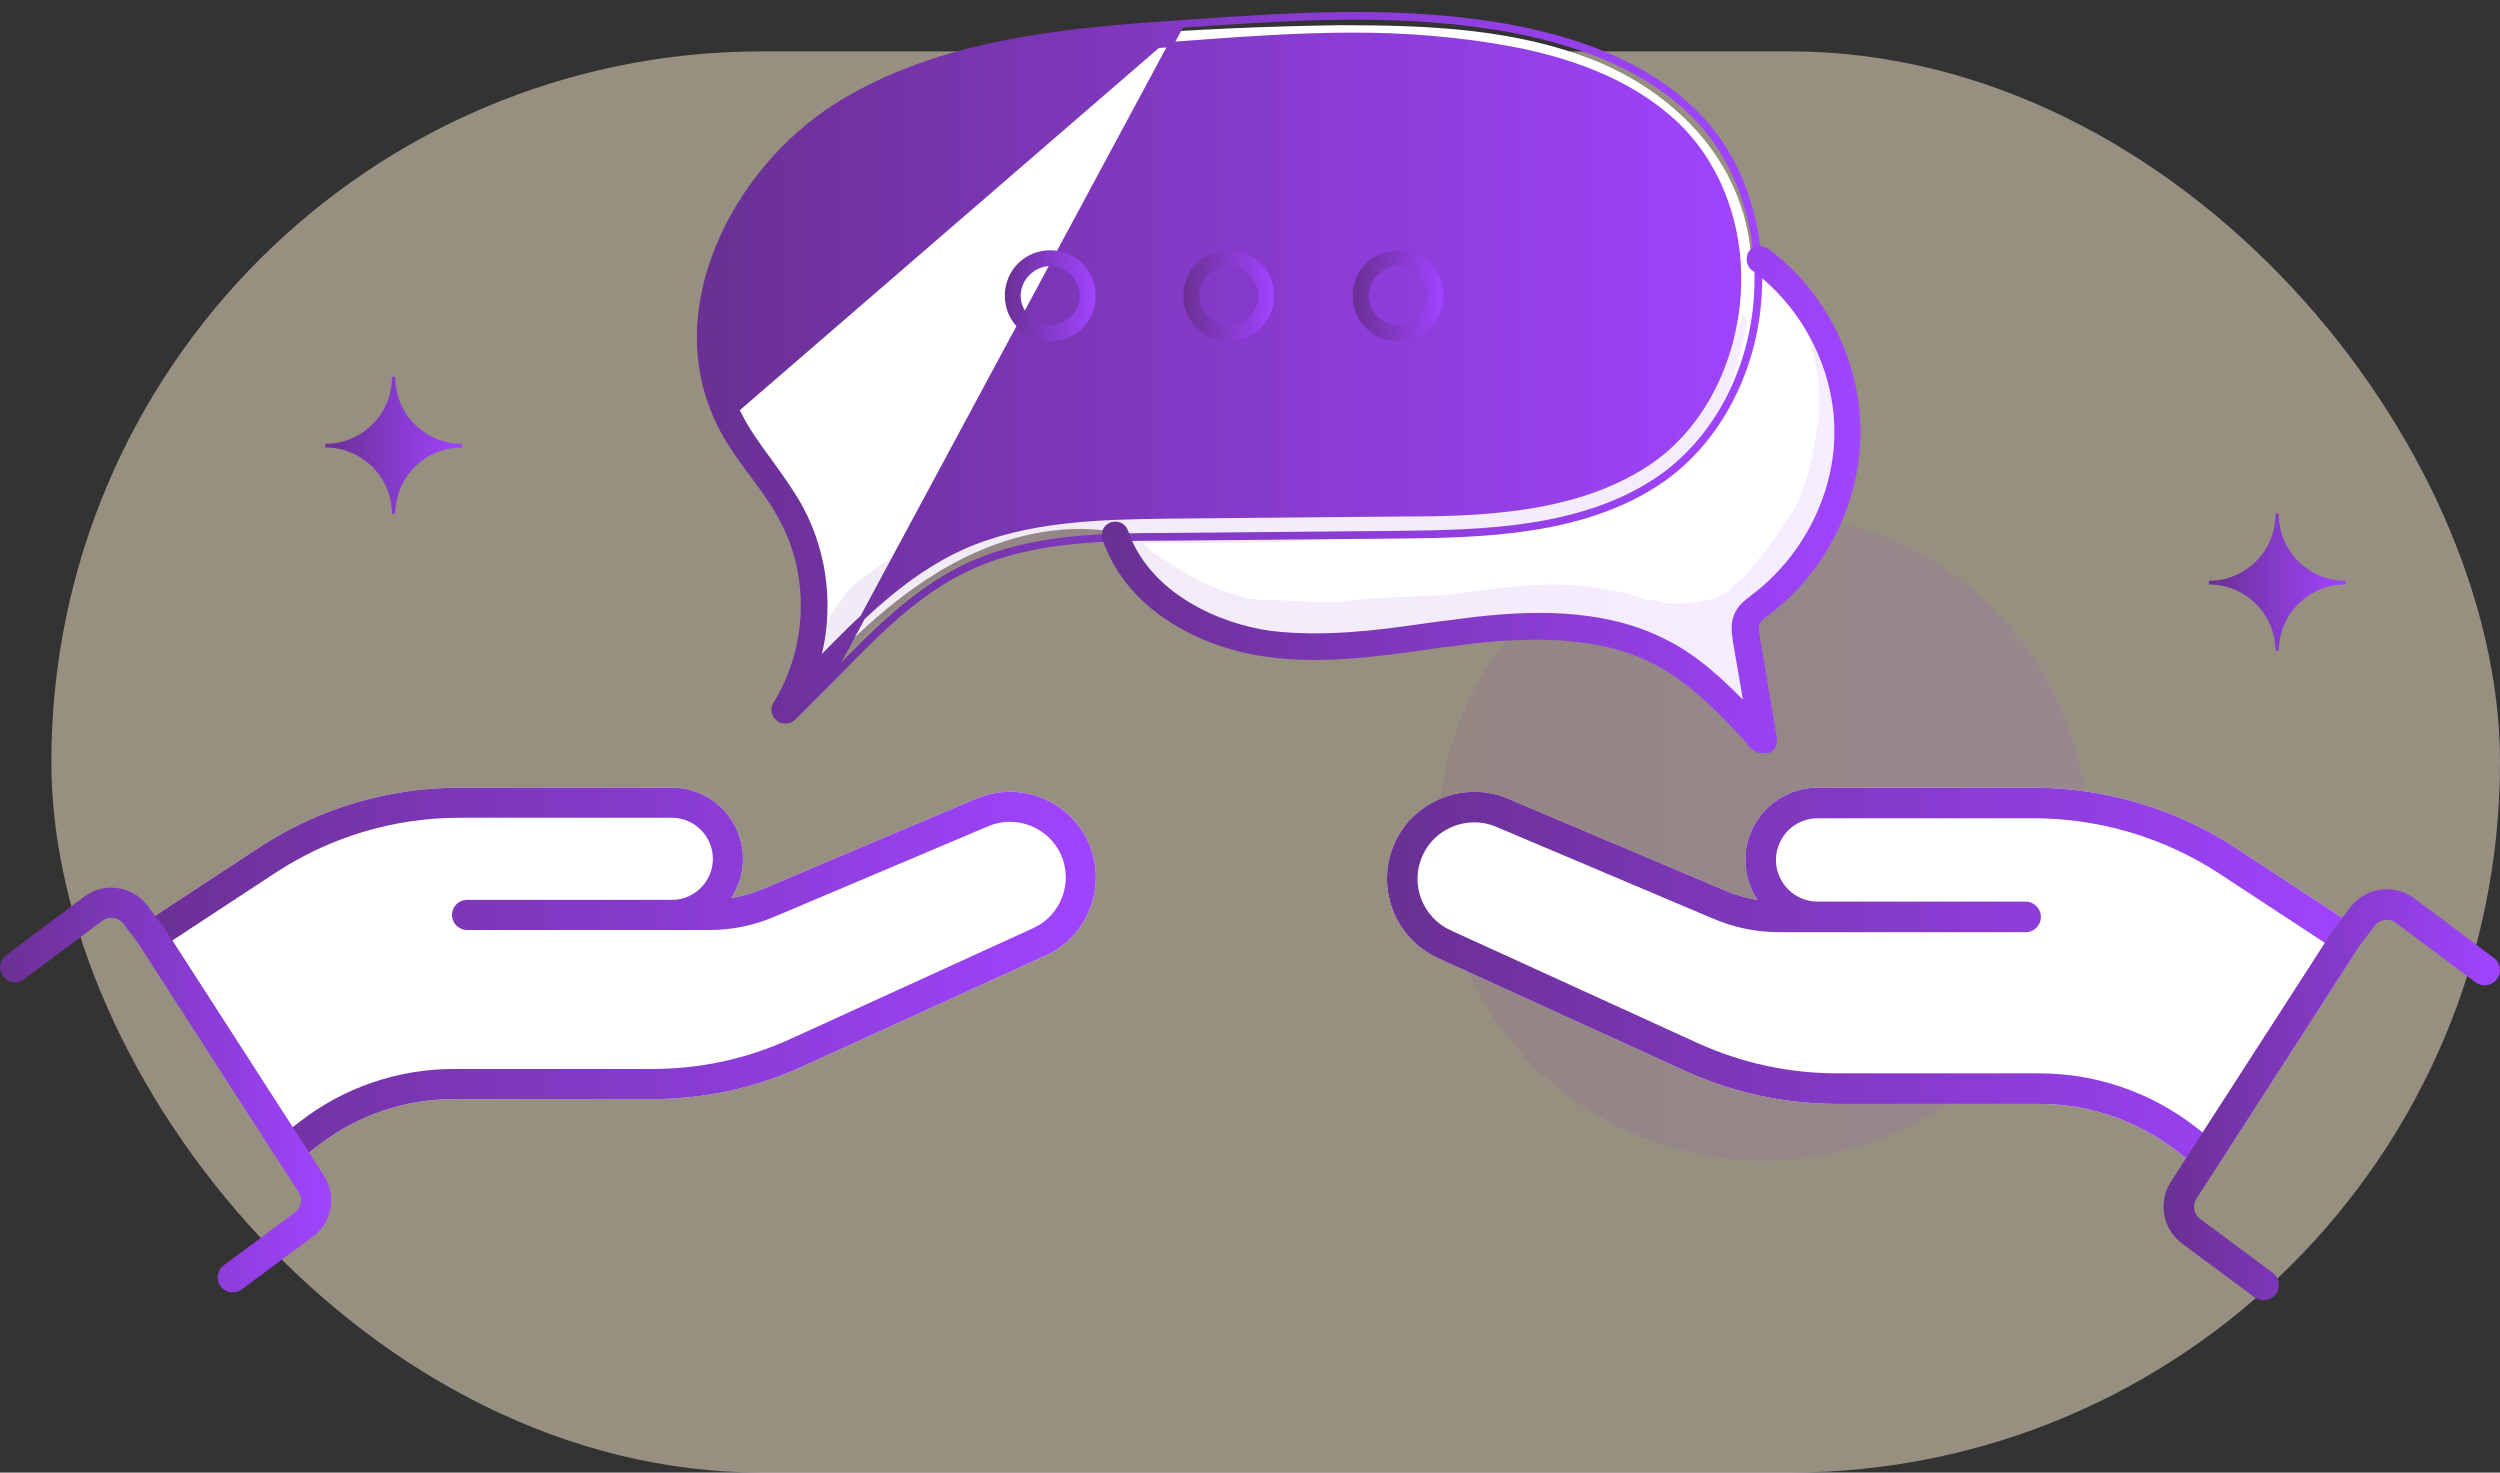 <svg width="146" height="86" viewBox="0 0 146 86" fill="none" xmlns="http://www.w3.org/2000/svg">
<rect x="0" y="0" width="146" height="86" fill="#333333" stroke="none"/>
<rect opacity="0.5" x="3" y="3" width="143" height="83" rx="41.5" fill="#FCEED1"/>
<path d="M121.934 48.892C121.934 59.325 113.442 67.783 102.968 67.783C92.492 67.783 84 59.325 84 48.892C84 38.457 92.492 30 102.968 30C113.442 30 121.934 38.457 121.934 48.892Z" fill="url(#paint0_linear_399_1203)" fill-opacity="0.1"/>
<path d="M118.726 46H106.152C103.825 46 101.931 47.894 101.931 50.22C101.931 51.083 102.191 51.886 102.636 52.554C102.001 52.452 101.379 52.274 100.779 52.02L88.069 46.64C85.535 45.57 82.56 46.739 81.439 49.252C80.305 51.791 81.442 54.796 83.973 55.952L98.363 62.521C101.193 63.811 104.206 64.469 107.319 64.469H119.115C121.986 64.469 124.816 65.436 127.087 67.194L128.319 68.148C128.516 68.302 128.769 68.362 129.016 68.323C129.262 68.28 129.48 68.137 129.615 67.927L137.756 55.29C138.021 54.878 137.905 54.329 137.496 54.062L130.646 49.564C127.095 47.233 122.974 46 118.726 46Z" fill="white"/>
<path d="M106.152 52.655C104.808 52.655 103.716 51.563 103.716 50.22C103.716 48.878 104.808 47.785 106.152 47.785H118.726C122.624 47.785 126.407 48.915 129.666 51.055L135.777 55.067L128.643 66.143L128.179 65.784C125.599 63.784 122.38 62.684 119.115 62.684H107.319C104.464 62.684 101.7 62.083 99.103 60.898L84.714 54.329C83.07 53.579 82.332 51.628 83.069 49.978C83.797 48.347 85.729 47.586 87.374 48.283L100.083 53.662C101.302 54.177 102.593 54.44 103.918 54.44H118.296C118.788 54.44 119.188 54.041 119.188 53.547C119.188 53.055 118.788 52.655 118.296 52.655H106.152ZM118.726 46H106.152C103.825 46 101.931 47.894 101.931 50.22C101.931 51.083 102.191 51.886 102.636 52.554C102.001 52.452 101.379 52.274 100.779 52.02L88.069 46.64C85.535 45.57 82.56 46.739 81.439 49.252C80.305 51.791 81.442 54.796 83.973 55.952L98.363 62.521C101.193 63.811 104.206 64.469 107.319 64.469H119.115C121.986 64.469 124.816 65.436 127.087 67.194L128.319 68.148C128.516 68.302 128.769 68.362 129.016 68.323C129.262 68.28 129.48 68.137 129.615 67.927L137.756 55.29C138.021 54.878 137.905 54.329 137.496 54.062L130.646 49.564C127.095 47.233 122.974 46 118.726 46Z" fill="url(#paint1_linear_399_1203)"/>
<path d="M139.392 51.931C138.577 51.931 137.772 52.301 137.246 53.002L136.292 54.272L126.781 69.014C126.014 70.196 126.3 71.781 127.432 72.622L131.662 75.759C132.059 76.053 132.617 75.969 132.91 75.575C133.204 75.177 133.12 74.619 132.726 74.326L128.495 71.19C128.117 70.909 128.022 70.38 128.279 69.986L129.613 67.929L137.756 55.29L138.674 54.071C138.969 53.677 139.53 53.598 139.924 53.892L144.569 57.364C144.963 57.658 145.521 57.578 145.816 57.185C146.111 56.79 146.031 56.232 145.637 55.936L140.992 52.463C140.513 52.104 139.95 51.931 139.392 51.931Z" fill="url(#paint2_linear_399_1203)"/>
<path d="M16.867 67.995C16.816 67.995 16.767 67.99 16.717 67.982C16.475 67.939 16.26 67.797 16.128 67.591L8.111 55.148C7.85 54.744 7.964 54.202 8.368 53.938L15.112 49.508C18.609 47.213 22.667 46 26.85 46H39.234C41.525 46 43.388 47.865 43.388 50.156C43.388 51.005 43.133 51.794 42.694 52.454C43.319 52.353 43.932 52.178 44.524 51.927L57.038 46.63C59.533 45.575 62.463 46.728 63.566 49.202C64.683 51.703 63.565 54.663 61.073 55.8L46.902 62.268C44.115 63.541 41.148 64.187 38.084 64.187H26.466C23.64 64.187 20.852 65.14 18.618 66.871L17.404 67.81C17.249 67.93 17.059 67.995 16.867 67.995Z" fill="white"/>
<path d="M10.059 54.928L17.086 65.835L17.541 65.481C20.082 63.512 23.253 62.429 26.466 62.429H38.084C40.895 62.429 43.616 61.837 46.172 60.671L60.343 54.202C61.961 53.463 62.687 51.542 61.962 49.917C61.245 48.312 59.344 47.56 57.724 48.248L45.208 53.545C44.004 54.054 42.735 54.311 41.432 54.311H27.275C26.788 54.311 26.395 53.918 26.395 53.433C26.395 52.947 26.788 52.554 27.275 52.554H39.234C40.555 52.554 41.632 51.479 41.632 50.156C41.632 48.833 40.555 47.757 39.234 47.757H26.85C23.011 47.757 19.286 48.87 16.077 50.978L10.059 54.928ZM16.867 67.995C16.816 67.995 16.767 67.99 16.717 67.982C16.475 67.939 16.26 67.797 16.128 67.591L8.111 55.148C7.85 54.744 7.964 54.202 8.368 53.938L15.112 49.508C18.609 47.213 22.667 46 26.85 46H39.234C41.525 46 43.388 47.865 43.388 50.156C43.388 51.005 43.133 51.794 42.694 52.454C43.319 52.353 43.932 52.178 44.524 51.927L57.038 46.63C59.533 45.575 62.463 46.728 63.566 49.202C64.683 51.703 63.565 54.663 61.073 55.8L46.902 62.268C44.115 63.541 41.148 64.187 38.084 64.187H26.466C23.64 64.187 20.852 65.14 18.618 66.871L17.404 67.81C17.249 67.93 17.059 67.995 16.867 67.995Z" fill="url(#paint3_linear_399_1203)"/>
<path d="M13.591 75.478C13.322 75.478 13.056 75.355 12.884 75.123C12.595 74.733 12.677 74.184 13.067 73.895L17.233 70.803C17.604 70.527 17.699 70.008 17.446 69.619L16.131 67.594L8.112 55.148L7.209 53.948C6.918 53.559 6.367 53.481 5.979 53.771L1.405 57.191C1.015 57.481 0.466 57.401 0.175 57.014C-0.115 56.626 -0.036 56.076 0.352 55.784L4.925 52.364C6.087 51.494 7.742 51.731 8.614 52.893L9.554 54.145L18.919 68.663C19.676 69.828 19.395 71.388 18.278 72.215L14.113 75.305C13.956 75.422 13.773 75.478 13.591 75.478Z" fill="url(#paint4_linear_399_1203)"/>
<path d="M46.28 40.964C48.07 38.002 48.316 34.238 46.897 31.091C45.972 29.055 44.429 27.327 43.195 25.414C41.961 23.501 41.035 21.28 41.467 18.873C41.776 17.207 42.208 15.541 42.886 13.998C44.737 9.926 48.378 6.841 52.451 4.99C56.523 3.138 61.028 2.398 65.532 2.028C69.79 1.719 73.986 1.534 78.243 1.472C83.365 1.472 88.61 1.658 93.361 3.632C95.706 4.619 97.804 6.1 99.408 8.013C101.012 9.926 102.061 12.332 102.247 14.862C103.234 15.294 104.036 16.035 104.776 16.899C107.06 19.552 108.17 23.254 107.738 26.71C107.306 30.227 105.332 33.497 102.432 35.472C102.247 35.595 102 35.78 101.876 36.027C101.815 36.212 101.876 36.459 101.876 36.706C102.185 38.681 102.432 40.593 102.617 42.568C101.506 41.828 100.581 40.84 99.531 40.038C96.693 37.755 92.991 36.459 89.227 36.459C86.265 36.459 83.303 37.076 80.341 37.323C77.379 37.632 74.294 37.632 71.456 36.706C68.617 35.78 66.026 33.744 64.853 31.029C61.274 30.474 57.572 31.646 54.549 33.559C51.463 35.472 48.933 38.125 46.28 40.902V40.964Z" fill="white"/>
<g opacity="0.1">
<path d="M107.925 23.995C107.801 22.39 107.369 20.786 106.814 19.305C106.382 18.873 106.012 18.38 105.703 17.824C105.518 17.516 105.395 17.207 105.271 16.96C104.654 17.207 105.148 17.948 105.271 18.441C105.518 19.367 105.827 20.292 106.012 21.218C106.32 22.514 106.32 24.18 106.074 25.167C105.95 26.463 105.395 28.684 104.778 29.733C103.544 31.646 103.05 32.263 101.692 33.867C101.569 33.867 101.507 33.991 101.384 34.053C101.26 34.176 101.075 34.361 100.952 34.546C100.52 34.793 100.335 34.855 99.78 35.04C98.916 35.225 98.792 35.287 97.682 35.225C97.558 35.225 97.496 35.225 97.373 35.225C97.003 35.225 96.571 34.978 96.201 35.04C96.016 35.04 95.831 34.916 95.645 34.855C94.658 34.546 93.671 34.361 92.622 34.238C89.29 33.867 85.587 34.67 84.538 34.731C82.626 34.855 79.047 34.916 78.245 35.163C76.825 35.225 75.406 35.04 73.925 35.04C73.678 35.04 73.432 35.04 73.185 34.978C73.061 34.978 72.876 34.978 72.753 34.916C70.84 34.361 69.976 33.991 68.125 32.757C67.446 32.387 67.199 32.202 66.767 31.708C69.421 31.708 72.012 31.77 74.666 31.646C78.368 31.399 82.132 31.276 85.834 30.967C88.919 30.906 92.313 30.104 94.164 29.301C96.633 28.314 99.471 26.34 100.952 22.761C101.322 21.835 101.569 20.848 101.816 19.86C101.878 19.552 101.939 19.243 102.001 18.935C102.001 19.367 102.063 18.688 101.939 18.503C101.939 18.503 101.878 18.441 101.816 18.38C101.754 18.565 101.631 18.75 101.569 18.997C101.199 19.799 100.767 20.539 100.15 21.218C99.656 21.773 99.286 22.452 98.669 23.007C98.669 23.007 98.669 23.007 98.607 23.007C97.928 23.871 97.311 24.365 96.077 25.291C95.645 25.599 92.745 27.697 88.179 28.067C87.315 28.129 86.451 28.252 85.587 28.252C85.402 28.252 83.304 28.499 82.194 28.623C80.404 28.869 78.553 28.931 76.702 28.993C74.172 29.24 71.642 29.301 69.112 29.301C67.446 29.301 65.718 29.178 64.052 29.178C62.325 29.178 60.597 29.425 58.931 29.795C57.141 30.289 55.784 30.597 53.686 31.646C52.637 32.202 51.65 32.819 50.724 33.497C50.107 33.991 49.428 34.423 49.058 35.163C49.058 35.102 49.058 35.04 48.935 35.287C48.503 35.965 48.564 35.719 48.379 36.151C48.379 36.151 48.379 36.089 48.379 36.027C47.947 36.768 47.392 37.446 46.898 38.187C46.898 38.434 46.775 38.742 46.713 38.989C46.713 39.174 46.651 39.297 46.59 39.483C46.775 39.915 47.269 40.1 47.762 40.038C48.318 39.297 48.935 38.557 49.613 37.94C50.601 37.014 51.588 36.089 52.637 35.225C53.748 34.299 54.858 33.559 56.154 33.004C57.45 32.448 58.807 31.955 60.227 31.708C60.905 31.584 61.646 31.461 62.325 31.399C63.065 31.338 63.806 31.338 64.546 31.276C65.163 31.214 65.348 31.955 65.163 32.387C65.595 32.942 65.472 32.88 66.335 33.806C67.878 35.287 70.223 36.521 71.457 36.953C73.123 37.508 74.912 37.632 76.702 37.755C79.972 37.755 78.862 37.508 81.206 37.385C82.872 37.2 84.538 37.138 86.204 36.829C88.302 36.644 90.4 36.583 92.498 36.583C93.856 36.706 93.794 36.583 95.645 37.2C95.892 37.323 95.769 37.2 95.645 37.138C96.324 37.632 95.954 37.261 96.756 37.693C97.311 38.002 97.62 38.125 97.928 38.249C97.928 38.249 97.928 38.31 97.928 38.372C98.854 38.989 99.656 39.73 100.397 40.47C100.89 40.964 101.384 41.519 101.816 42.013C102.495 42.074 102.988 41.395 102.556 40.84C102.556 40.84 102.556 40.717 102.495 40.655C102.371 39.544 102.124 39.606 101.878 38.372C101.754 37.817 101.878 37.076 102.001 36.583C102.001 36.583 102.001 36.459 102.001 36.397C102.001 36.397 102.001 36.274 102.063 36.212C102.371 35.719 102.124 36.027 102.618 35.533C102.803 35.348 102.865 35.163 102.865 34.978C103.482 34.361 104.099 33.806 104.654 33.189C105.58 32.016 106.32 30.659 106.876 29.301C106.876 29.301 106.876 29.301 106.876 29.24C106.876 29.363 107.369 28.129 107.431 27.882C107.74 26.71 107.863 25.476 107.801 24.303L107.925 23.995Z" fill="url(#paint5_linear_399_1203)"/>
</g>
<path d="M68.987 1.472C69.149 1.461 69.311 1.45 69.473 1.439C75.679 1.016 82.11 0.578 88.424 1.781C92.867 2.645 96.261 4.187 98.667 6.471C101.506 9.124 102.925 13.32 102.555 17.639C102.185 21.959 100.025 25.846 96.816 28.006C92.336 31.013 86.452 31.09 81.775 31.151L81.698 31.152L68.123 31.276C64.421 31.276 60.287 31.338 56.708 32.942C53.596 34.318 51.123 36.855 48.725 39.315C48.65 39.391 48.576 39.468 48.501 39.544L68.987 1.472ZM68.987 1.472C62.755 1.904 54.98 2.46 48.871 6.347C43.071 10.049 38.875 18.071 42.146 24.674L68.987 1.472ZM98.77 6.361C96.336 4.053 92.913 2.501 88.453 1.634L88.452 1.634C82.119 0.427 75.671 0.867 69.47 1.289C69.305 1.3 69.141 1.312 68.977 1.323L68.977 1.323C62.752 1.754 54.937 2.309 48.791 6.221L48.791 6.221C45.865 8.088 43.346 11.043 41.968 14.365C40.591 17.688 40.352 21.39 42.011 24.739C42.484 25.745 43.181 26.693 43.826 27.573C43.864 27.623 43.901 27.674 43.938 27.724L43.938 27.724L43.94 27.727C44.555 28.527 45.166 29.383 45.654 30.297L45.654 30.299C47.479 33.643 47.297 37.904 45.29 41.129C45.202 41.262 45.186 41.427 45.215 41.572C45.243 41.712 45.318 41.854 45.443 41.943C45.509 42.008 45.572 42.053 45.646 42.078C45.716 42.101 45.784 42.101 45.839 42.101L45.848 42.101H45.91C46.075 42.101 46.236 42.022 46.324 41.934L47.466 40.792L48.607 39.651L48.609 39.649C48.681 39.575 48.752 39.502 48.824 39.428C51.229 36.962 53.684 34.444 56.769 33.079L56.769 33.079C60.315 31.489 64.417 31.426 68.123 31.426L68.125 31.426L81.7 31.302L81.701 31.302L81.796 31.301C86.46 31.24 92.383 31.162 96.9 28.13L96.9 28.13C100.151 25.942 102.331 22.011 102.704 17.652C103.078 13.295 101.647 9.051 98.77 6.361ZM49.446 7.276L49.446 7.275C55.164 3.604 62.306 3.061 68.705 2.575C68.824 2.566 68.942 2.557 69.06 2.548C72.393 2.301 75.72 2.054 79.107 2.054C82.122 2.054 85.198 2.3 88.212 2.854C92.451 3.653 95.629 5.124 97.885 7.258C100.502 9.753 101.846 13.593 101.48 17.564C101.113 21.537 99.157 25.133 96.179 27.078L96.178 27.078C91.902 29.888 86.271 30.015 81.637 30.015L81.635 30.015L68.06 30.139L68.059 30.139L67.99 30.14C64.248 30.201 59.989 30.271 56.215 31.941L56.214 31.942C52.818 33.485 50.223 36.129 47.715 38.697C48.558 35.728 48.248 32.479 46.782 29.725L46.782 29.724C46.327 28.87 45.715 28.016 45.145 27.219C45.09 27.143 45.036 27.068 44.983 26.993L44.982 26.991C44.301 26.064 43.631 25.148 43.144 24.174L43.143 24.174C41.625 21.168 41.849 17.807 43.132 14.759C44.416 11.71 46.756 8.987 49.446 7.276Z" fill="url(#paint6_linear_399_1203)" stroke="url(#paint7_linear_399_1203)" stroke-width="0.3"/>
<path d="M102.444 43.656L102.443 43.656L102.449 43.661C102.616 43.829 102.794 43.829 102.919 43.829H102.925H103.049H103.049H103.049H103.05H103.05H103.05H103.051H103.051H103.051H103.052H103.052H103.052H103.053H103.053H103.054H103.054H103.054H103.055H103.055H103.055H103.056H103.056H103.056H103.057H103.057H103.058H103.058H103.058H103.059H103.059H103.059H103.06H103.06H103.06H103.061H103.061H103.062H103.062H103.062H103.063H103.063H103.063H103.064H103.064H103.064H103.065H103.065H103.066H103.066H103.066H103.067H103.067H103.067H103.068H103.068H103.068H103.069H103.069H103.069H103.07H103.07H103.071H103.071H103.071H103.072H103.072H103.072H103.073H103.073H103.073H103.074H103.074H103.075H103.075H103.075H103.076H103.076H103.076H103.077H103.077H103.077H103.078H103.078H103.079H103.079H103.079H103.08H103.08H103.08H103.081H103.081H103.081H103.082H103.082H103.083H103.083H103.083H103.084H103.084H103.084H103.085H103.085H103.085H103.086H103.086H103.086H103.087H103.087H103.088H103.088H103.088H103.089H103.089H103.089H103.09H103.09H103.09H103.091H103.091H103.092H103.092H103.092H103.093H103.093H103.093H103.094H103.094H103.094H103.095H103.095H103.096H103.096H103.096H103.097H103.097H103.097H103.098H103.098H103.098H103.099H103.099H103.099H103.1H103.1H103.101H103.101H103.101H103.102H103.102H103.102H103.103H103.103H103.103H103.104H103.104H103.105H103.105H103.105H103.106H103.106H103.106H103.107H103.107H103.107H103.108H103.108H103.109H103.109H103.109H103.11H103.11H103.11H103.111H103.111H103.111H103.112H103.112H103.113H103.113H103.113H103.114H103.114H103.114H103.115H103.115H103.115H103.116H103.116H103.116H103.117H103.117H103.118H103.118H103.118H103.119H103.119H103.119H103.12H103.12H103.12H103.121H103.121H103.122H103.122H103.122H103.123H103.123H103.123H103.124H103.124H103.124H103.125H103.125H103.126H103.126H103.126H103.127H103.127H103.127H103.128H103.128H103.128H103.129H103.129H103.13H103.13H103.13H103.131H103.131H103.131H103.132H103.132H103.132H103.133H103.133H103.133H103.134H103.134H103.135H103.135H103.135H103.136H103.136H103.136H103.137H103.137H103.137H103.138H103.138H103.139H103.139H103.139H103.14H103.14H103.14H103.141H103.141H103.141H103.142H103.142H103.143H103.143H103.143H103.144H103.144H103.144H103.145H103.145H103.145H103.146H103.146H103.146H103.147H103.147H103.148H103.148H103.148H103.149H103.149H103.149H103.15H103.15H103.15H103.151H103.151H103.152H103.152H103.152H103.153H103.153H103.153H103.154H103.154H103.154H103.155H103.155H103.156H103.156H103.156H103.157H103.157H103.157H103.158H103.158H103.158H103.159H103.159H103.16H103.16H103.16H103.161H103.161H103.161H103.162H103.162H103.162H103.163H103.163H103.163H103.164H103.164H103.165H103.165H103.165H103.166H103.166H103.166H103.167H103.167H103.167H103.168H103.168H103.169H103.169H103.169H103.17H103.17H103.17H103.171H103.171H103.171H103.172H103.172H103.173H103.173H103.173H103.174H103.174H103.174H103.175H103.175H103.175H103.176H103.176H103.177H103.177H103.177H103.178H103.178H103.178H103.179H103.179H103.179H103.18H103.18H103.18H103.181H103.181H103.182H103.182H103.182H103.183H103.183H103.183H103.184H103.184H103.184H103.185H103.185H103.186H103.186H103.186H103.187H103.187H103.187H103.188H103.188H103.188H103.189H103.189H103.19H103.19H103.19H103.191H103.191H103.191H103.192H103.192H103.192H103.193H103.193H103.193H103.194H103.194H103.195H103.195H103.195H103.196H103.196H103.196H103.197H103.197H103.197H103.198H103.198H103.199H103.199H103.199H103.2H103.2H103.2H103.201H103.201H103.201H103.202H103.202H103.203H103.203H103.203H103.204H103.204H103.204H103.205H103.205H103.205H103.206H103.206H103.207H103.207H103.207H103.208H103.208H103.208H103.209H103.209H103.209H103.21H103.21H103.21H103.211H103.211H103.212H103.212H103.212H103.213H103.213H103.213H103.214H103.214H103.214H103.215H103.215H103.216H103.216H103.216H103.217H103.217H103.217H103.218H103.218H103.218H103.219H103.219H103.22H103.22H103.22H103.221H103.221H103.221H103.222H103.222H103.222H103.223H103.223H103.224H103.224H103.224H103.225H103.225H103.225H103.226H103.226H103.226H103.227H103.227H103.227H103.228H103.228H103.229H103.229H103.229H103.23H103.23H103.23H103.231H103.231H103.231H103.232H103.232H103.233H103.233H103.233H103.234H103.258L103.281 43.821C103.43 43.771 103.517 43.651 103.565 43.536C103.613 43.42 103.63 43.292 103.63 43.185V43.172L103.628 43.16L102.642 37.302C102.642 37.301 102.641 37.3 102.641 37.3C102.638 37.279 102.635 37.258 102.632 37.238C102.605 37.045 102.58 36.874 102.574 36.723C102.567 36.559 102.582 36.438 102.624 36.349C102.735 36.185 102.904 36.015 103.138 35.839C106.446 33.404 108.505 29.349 108.505 25.229C108.505 21.108 106.446 17.053 103.137 14.618L103.127 14.611L103.116 14.605C102.961 14.528 102.789 14.509 102.635 14.538C102.483 14.566 102.334 14.645 102.245 14.779L102.24 14.787L102.236 14.795C102.159 14.949 102.139 15.122 102.168 15.276C102.197 15.427 102.275 15.574 102.407 15.664C105.391 17.858 107.28 21.515 107.28 25.229C107.28 28.944 105.39 32.603 102.403 34.858L102.403 34.858L102.399 34.861C102.356 34.896 102.31 34.932 102.262 34.969C102.148 35.057 102.026 35.152 101.915 35.252C101.754 35.397 101.601 35.565 101.497 35.772C101.187 36.332 101.279 36.947 101.342 37.365C101.348 37.401 101.353 37.435 101.357 37.468L101.357 37.468L101.358 37.472L102.016 41.311C100.628 39.879 99.103 38.422 97.254 37.498C93.508 35.563 89.024 35.816 85.567 36.249L85.567 36.249L85.563 36.249C85.165 36.31 84.782 36.356 84.396 36.403L84.395 36.403C84.01 36.449 83.622 36.496 83.219 36.558C80.258 36.989 77.191 37.356 74.19 36.989C71.065 36.56 67.004 34.726 65.735 31.042L65.736 31.042L65.733 31.035C65.659 30.85 65.541 30.724 65.39 30.66C65.244 30.597 65.085 30.601 64.94 30.637L64.93 30.639L64.921 30.643C64.736 30.717 64.61 30.835 64.546 30.985C64.483 31.132 64.486 31.291 64.522 31.436L64.522 31.436L64.526 31.447C65.972 35.722 70.547 37.777 74.027 38.212C77.136 38.647 80.304 38.212 83.385 37.78L83.385 37.78L83.389 37.779C83.756 37.718 84.138 37.673 84.524 37.626L84.526 37.626C84.909 37.58 85.296 37.534 85.668 37.472C88.939 37.102 93.214 36.863 96.624 38.629L96.624 38.629C98.88 39.787 100.714 41.741 102.444 43.656Z" fill="url(#paint8_linear_399_1203)" stroke="url(#paint9_linear_399_1203)" stroke-width="0.3"/>
<path d="M61.335 19.922C59.854 19.922 58.682 18.75 58.682 17.269C58.682 15.788 59.854 14.616 61.335 14.616C62.816 14.616 63.988 15.788 63.988 17.269C63.988 18.75 62.816 19.922 61.335 19.922ZM61.335 15.541C60.409 15.541 59.607 16.343 59.607 17.269C59.607 18.195 60.409 18.997 61.335 18.997C62.261 18.997 63.063 18.195 63.063 17.269C63.063 16.343 62.261 15.541 61.335 15.541Z" fill="url(#paint10_linear_399_1203)"/>
<path d="M71.765 19.922C70.284 19.922 69.111 18.75 69.111 17.269C69.111 15.788 70.284 14.616 71.765 14.616C73.246 14.616 74.418 15.788 74.418 17.269C74.418 18.75 73.246 19.922 71.765 19.922ZM71.765 15.541C70.839 15.541 70.037 16.343 70.037 17.269C70.037 18.195 70.839 18.997 71.765 18.997C72.69 18.997 73.492 18.195 73.492 17.269C73.492 16.343 72.69 15.541 71.765 15.541Z" fill="url(#paint11_linear_399_1203)"/>
<path d="M81.653 19.922C80.172 19.922 79 18.75 79 17.269C79 15.788 80.172 14.616 81.653 14.616C83.134 14.616 84.307 15.788 84.307 17.269C84.307 18.75 83.134 19.922 81.653 19.922ZM81.653 15.541C80.728 15.541 79.926 16.343 79.926 17.269C79.926 18.195 80.728 18.997 81.653 18.997C82.579 18.997 83.381 18.195 83.381 17.269C83.381 16.343 82.579 15.541 81.653 15.541Z" fill="url(#paint12_linear_399_1203)"/>
<path d="M27 25.919V26.133H26.971C24.831 26.133 23.094 27.863 23.083 30H22.89C22.878 27.862 21.141 26.133 19 26.133V25.919C21.148 25.919 22.89 24.177 22.89 22.029V22H23.083V22.029C23.083 24.177 24.823 25.919 26.971 25.919H27Z" fill="url(#paint13_linear_399_1203)"/>
<path d="M137 33.919V34.133H136.971C134.83 34.133 133.094 35.863 133.083 38H132.89C132.878 35.862 131.141 34.133 129 34.133V33.919C131.148 33.919 132.89 32.177 132.89 30.029V30H133.083V30.029C133.083 32.177 134.823 33.919 136.971 33.919H137Z" fill="url(#paint14_linear_399_1203)"/>
<defs>
<linearGradient id="paint0_linear_399_1203" x1="84" y1="48.891" x2="121.934" y2="48.891" gradientUnits="userSpaceOnUse">
<stop stop-color="#6A3093"/>
<stop offset="1" stop-color="#A044FF"/>
</linearGradient>
<linearGradient id="paint1_linear_399_1203" x1="81" y1="57.167" x2="137.898" y2="57.167" gradientUnits="userSpaceOnUse">
<stop stop-color="#6A3093"/>
<stop offset="1" stop-color="#A044FF"/>
</linearGradient>
<linearGradient id="paint2_linear_399_1203" x1="126.352" y1="63.933" x2="145.994" y2="63.933" gradientUnits="userSpaceOnUse">
<stop stop-color="#6A3093"/>
<stop offset="1" stop-color="#A044FF"/>
</linearGradient>
<linearGradient id="paint3_linear_399_1203" x1="7.971" y1="56.997" x2="63.999" y2="56.997" gradientUnits="userSpaceOnUse">
<stop stop-color="#6A3093"/>
<stop offset="1" stop-color="#A044FF"/>
</linearGradient>
<linearGradient id="paint4_linear_399_1203" x1="0" y1="63.659" x2="19.343" y2="63.659" gradientUnits="userSpaceOnUse">
<stop stop-color="#6A3093"/>
<stop offset="1" stop-color="#A044FF"/>
</linearGradient>
<linearGradient id="paint5_linear_399_1203" x1="46.59" y1="29.488" x2="107.925" y2="29.488" gradientUnits="userSpaceOnUse">
<stop stop-color="#6A3093"/>
<stop offset="1" stop-color="#A044FF"/>
</linearGradient>
<linearGradient id="paint6_linear_399_1203" x1="41" y1="21.475" x2="102.613" y2="21.475" gradientUnits="userSpaceOnUse">
<stop stop-color="#6A3093"/>
<stop offset="1" stop-color="#A044FF"/>
</linearGradient>
<linearGradient id="paint7_linear_399_1203" x1="41" y1="21.475" x2="102.613" y2="21.475" gradientUnits="userSpaceOnUse">
<stop stop-color="#6A3093"/>
<stop offset="1" stop-color="#A044FF"/>
</linearGradient>
<linearGradient id="paint8_linear_399_1203" x1="64.647" y1="29.177" x2="108.355" y2="29.177" gradientUnits="userSpaceOnUse">
<stop stop-color="#6A3093"/>
<stop offset="1" stop-color="#A044FF"/>
</linearGradient>
<linearGradient id="paint9_linear_399_1203" x1="64.647" y1="29.177" x2="108.355" y2="29.177" gradientUnits="userSpaceOnUse">
<stop stop-color="#6A3093"/>
<stop offset="1" stop-color="#A044FF"/>
</linearGradient>
<linearGradient id="paint10_linear_399_1203" x1="58.682" y1="17.269" x2="63.988" y2="17.269" gradientUnits="userSpaceOnUse">
<stop stop-color="#6A3093"/>
<stop offset="1" stop-color="#A044FF"/>
</linearGradient>
<linearGradient id="paint11_linear_399_1203" x1="69.111" y1="17.269" x2="74.418" y2="17.269" gradientUnits="userSpaceOnUse">
<stop stop-color="#6A3093"/>
<stop offset="1" stop-color="#A044FF"/>
</linearGradient>
<linearGradient id="paint12_linear_399_1203" x1="79" y1="17.269" x2="84.307" y2="17.269" gradientUnits="userSpaceOnUse">
<stop stop-color="#6A3093"/>
<stop offset="1" stop-color="#A044FF"/>
</linearGradient>
<linearGradient id="paint13_linear_399_1203" x1="19" y1="26" x2="27" y2="26" gradientUnits="userSpaceOnUse">
<stop stop-color="#6A3093"/>
<stop offset="1" stop-color="#A044FF"/>
</linearGradient>
<linearGradient id="paint14_linear_399_1203" x1="129" y1="34" x2="137" y2="34" gradientUnits="userSpaceOnUse">
<stop stop-color="#6A3093"/>
<stop offset="1" stop-color="#A044FF"/>
</linearGradient>
</defs>
</svg>
